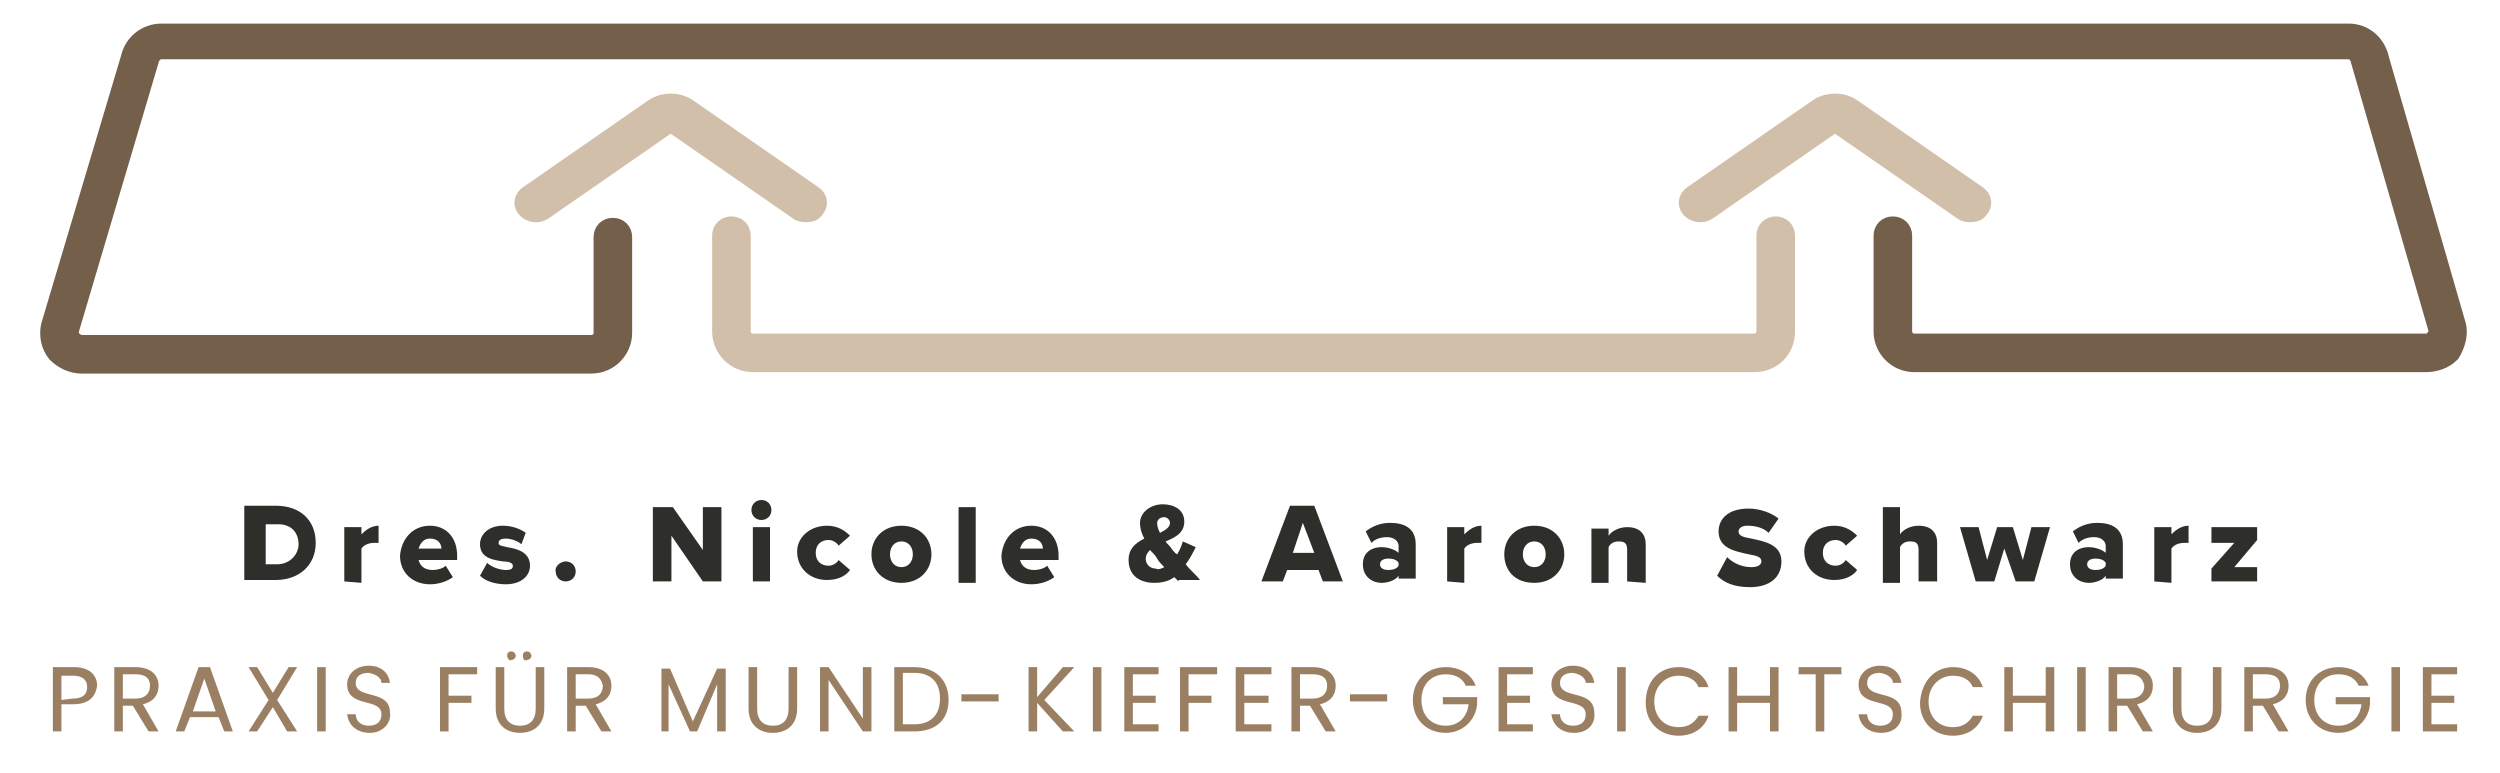 <?xml version="1.0" encoding="utf-8"?>
<!-- Generator: Adobe Illustrator 27.0.1, SVG Export Plug-In . SVG Version: 6.00 Build 0)  -->
<svg version="1.1" id="Ebene_1" xmlns="http://www.w3.org/2000/svg" xmlns:xlink="http://www.w3.org/1999/xlink" x="0px" y="0px"
	 viewBox="0 0 175 54.1" style="enable-background:new 0 0 175 54.1;" xml:space="preserve">
<style type="text/css">
	.st0{fill:#2E2E2B;}
	.st1{fill:#9A7F63;}
	.st2{fill:#F78C59;}
	.st3{fill:none;stroke:#D2BFAA;stroke-width:1.7;stroke-miterlimit:10;}
	.st4{fill:none;stroke:#745F4B;stroke-width:1.7;stroke-miterlimit:10;}
</style>
<g id="Ebene_1_00000164483567286022944040000012530662524604195476_">
	<g>
		<path class="st0" d="M18.5,39.5h0.9c0.9,0,1.5-0.7,1.5-1.4c0-0.8-0.5-1.4-1.4-1.4h-0.9v2.8H18.5z M17.1,40.7v-5.3h2.2
			c1.7,0,2.8,1,2.8,2.6s-1.2,2.6-2.8,2.6h-2.2V40.7z"/>
		<path class="st0" d="M24.1,40.7v-3.8h1.2v0.5c0.3-0.3,0.7-0.6,1.2-0.6V38c-0.1,0-0.2,0-0.3,0c-0.3,0-0.7,0.1-0.9,0.4v2.4
			L24.1,40.7L24.1,40.7z"/>
		<path class="st0" d="M29.3,38.4h1.6c0-0.3-0.2-0.7-0.8-0.7C29.6,37.7,29.4,38.1,29.3,38.4 M30.1,36.8c1.1,0,1.9,0.8,1.9,2.1v0.3
			h-2.7c0.1,0.4,0.4,0.7,1,0.7c0.3,0,0.7-0.1,0.9-0.3l0.5,0.8c-0.4,0.3-1,0.5-1.6,0.5c-1.2,0-2.1-0.8-2.1-2
			C28.1,37.7,28.9,36.8,30.1,36.8"/>
		<path class="st0" d="M34.1,39.4c0.3,0.3,0.9,0.5,1.3,0.5c0.4,0,0.5-0.1,0.5-0.3c0-0.2-0.3-0.3-0.7-0.3c-0.6-0.1-1.6-0.2-1.6-1.2
			c0-0.7,0.6-1.3,1.6-1.3c0.6,0,1.2,0.2,1.6,0.5l-0.3,0.8c-0.2-0.2-0.7-0.4-1.1-0.4c-0.3,0-0.5,0.1-0.5,0.3c0,0.2,0.2,0.2,0.6,0.3
			c0.6,0.1,1.6,0.3,1.6,1.3c0,0.7-0.6,1.3-1.7,1.3c-0.7,0-1.4-0.2-1.8-0.6L34.1,39.4z"/>
		<path class="st0" d="M39.6,39.3c0.4,0,0.7,0.3,0.7,0.7c0,0.4-0.3,0.7-0.7,0.7s-0.7-0.3-0.7-0.7C38.8,39.7,39.2,39.3,39.6,39.3"/>
	</g>
	<polygon class="st0" points="49.2,40.7 47,37.5 47,40.7 45.7,40.7 45.7,35.5 47.1,35.5 49.2,38.5 49.2,35.5 50.5,35.5 50.5,40.7 	
		"/>
	<g>
		<path class="st0" d="M52.7,36.9h1.2v3.8h-1.2V36.9z M52.6,35.7c0-0.4,0.3-0.7,0.7-0.7s0.7,0.3,0.7,0.7c0,0.4-0.3,0.7-0.7,0.7
			C52.9,36.4,52.6,36.1,52.6,35.7"/>
		<path class="st0" d="M57.9,36.8c0.8,0,1.3,0.4,1.6,0.7l-0.8,0.7c-0.1-0.2-0.4-0.4-0.7-0.4c-0.5,0-0.9,0.3-0.9,0.9s0.4,0.9,0.9,0.9
			c0.3,0,0.6-0.2,0.7-0.4l0.8,0.7c-0.2,0.3-0.7,0.7-1.6,0.7c-1.2,0-2.1-0.8-2.1-2C55.8,37.6,56.7,36.8,57.9,36.8"/>
		<path class="st0" d="M63.9,38.8c0-0.5-0.3-0.9-0.8-0.9s-0.8,0.4-0.8,0.9s0.3,0.9,0.8,0.9C63.6,39.7,63.9,39.3,63.9,38.8 M61,38.8
			c0-1.1,0.8-2,2.1-2c1.3,0,2.1,0.9,2.1,2s-0.8,2-2.1,2C61.8,40.8,61,39.9,61,38.8"/>
	</g>
	<rect x="67.1" y="35.5" class="st0" width="1.2" height="5.3"/>
	<g>
		<path class="st0" d="M71.4,38.4H73c0-0.3-0.2-0.7-0.8-0.7C71.7,37.7,71.5,38.1,71.4,38.4 M72.2,36.8c1.1,0,1.9,0.8,1.9,2.1v0.3
			h-2.7c0.1,0.4,0.4,0.7,1,0.7c0.3,0,0.7-0.1,0.9-0.3l0.5,0.8c-0.4,0.3-1,0.5-1.6,0.5c-1.2,0-2.1-0.8-2.1-2
			C70.2,37.7,71,36.8,72.2,36.8"/>
		<path class="st0" d="M81.2,37.3c0.4-0.2,0.7-0.4,0.7-0.7c0-0.2-0.2-0.4-0.4-0.4c-0.3,0-0.5,0.2-0.5,0.4
			C81,36.9,81.1,37.1,81.2,37.3 M81.5,39.7c-0.2-0.2-0.4-0.4-0.5-0.6s-0.3-0.4-0.5-0.6c-0.2,0.2-0.3,0.4-0.3,0.6
			c0,0.4,0.3,0.7,0.7,0.7C81.1,39.9,81.3,39.8,81.5,39.7 M82.5,40.7c-0.1-0.1-0.2-0.2-0.3-0.3c-0.4,0.3-0.9,0.4-1.4,0.4
			c-1,0-1.8-0.5-1.8-1.6c0-0.8,0.5-1.2,1.1-1.5c-0.2-0.4-0.3-0.7-0.3-1.1c0-0.7,0.7-1.3,1.6-1.3c0.8,0,1.5,0.4,1.5,1.2
			c0,0.8-0.6,1.1-1.3,1.4c0.1,0.2,0.3,0.3,0.4,0.5c0.1,0.1,0.2,0.3,0.4,0.4c0.2-0.3,0.3-0.6,0.4-0.9l0.9,0.4
			c-0.2,0.4-0.4,0.8-0.7,1.2c0.3,0.4,0.7,0.7,1,1.1h-1.5V40.7z"/>
	</g>
	<path class="st0" d="M91.2,36.6l-0.7,2.1H92L91.2,36.6z M92.6,40.7l-0.3-0.8h-2.2l-0.3,0.8h-1.5l2-5.3H92l2,5.3H92.6z"/>
	<g>
		<path class="st0" d="M97.9,39.4c-0.1-0.2-0.4-0.3-0.7-0.3c-0.3,0-0.6,0.1-0.6,0.4s0.3,0.4,0.6,0.4c0.3,0,0.6-0.1,0.7-0.3V39.4z
			 M97.9,40.7v-0.4c-0.2,0.3-0.7,0.5-1.2,0.5c-0.6,0-1.3-0.4-1.3-1.3s0.7-1.2,1.3-1.2c0.5,0,1,0.2,1.2,0.4v-0.5
			c0-0.3-0.3-0.6-0.8-0.6c-0.4,0-0.8,0.1-1.1,0.4l-0.4-0.8c0.5-0.4,1.1-0.6,1.7-0.6c0.9,0,1.8,0.3,1.8,1.5v2.4h-1.2V40.7z"/>
		<path class="st0" d="M101.3,40.7v-3.8h1.2v0.5c0.3-0.3,0.7-0.6,1.2-0.6V38c-0.1,0-0.2,0-0.3,0c-0.3,0-0.7,0.1-0.9,0.4v2.4
			L101.3,40.7L101.3,40.7z"/>
		<path class="st0" d="M108.2,38.8c0-0.5-0.3-0.9-0.8-0.9s-0.8,0.4-0.8,0.9s0.3,0.9,0.8,0.9C107.9,39.7,108.2,39.3,108.2,38.8
			 M105.3,38.8c0-1.1,0.8-2,2.1-2c1.3,0,2.1,0.9,2.1,2s-0.8,2-2.1,2C106,40.8,105.3,39.9,105.3,38.8"/>
		<path class="st0" d="M113.9,40.7v-2.2c0-0.5-0.2-0.6-0.6-0.6s-0.6,0.2-0.7,0.4v2.5h-1.2V37h1.2v0.5c0.2-0.3,0.7-0.6,1.3-0.6
			c0.9,0,1.3,0.5,1.3,1.2v2.7L113.9,40.7L113.9,40.7z"/>
		<path class="st0" d="M120.9,39c0.4,0.4,1,0.7,1.7,0.7c0.5,0,0.7-0.2,0.7-0.4c0-0.3-0.3-0.4-0.9-0.5c-0.9-0.2-2.1-0.4-2.1-1.6
			c0-0.9,0.7-1.6,2.1-1.6c0.8,0,1.6,0.3,2.1,0.7l-0.7,1c-0.4-0.4-1-0.5-1.5-0.5c-0.4,0-0.6,0.2-0.6,0.4c0,0.3,0.3,0.4,0.9,0.5
			c0.9,0.2,2.1,0.4,2.1,1.6c0,1.1-0.8,1.8-2.2,1.8c-1.1,0-1.8-0.3-2.3-0.8L120.9,39z"/>
		<path class="st0" d="M128.4,36.8c0.8,0,1.3,0.4,1.6,0.7l-0.8,0.7c-0.1-0.2-0.4-0.4-0.7-0.4c-0.5,0-0.9,0.3-0.9,0.9
			s0.4,0.9,0.9,0.9c0.3,0,0.6-0.2,0.7-0.4l0.8,0.7c-0.2,0.3-0.7,0.7-1.6,0.7c-1.2,0-2.1-0.8-2.1-2C126.3,37.6,127.2,36.8,128.4,36.8
			"/>
		<path class="st0" d="M134.3,40.7v-2.2c0-0.5-0.2-0.6-0.6-0.6c-0.4,0-0.6,0.2-0.7,0.4v2.5h-1.2v-5.3h1.2v1.9
			c0.2-0.3,0.7-0.6,1.3-0.6c0.9,0,1.3,0.5,1.3,1.2v2.7H134.3z"/>
	</g>
	<polygon class="st0" points="141.1,40.7 140.3,38.4 139.6,40.7 138.3,40.7 137.2,36.9 138.5,36.9 139.1,39.2 139.8,36.9 
		140.9,36.9 141.6,39.2 142.2,36.9 143.5,36.9 142.4,40.7 	"/>
	<g>
		<path class="st0" d="M147.4,39.4c-0.1-0.2-0.4-0.3-0.7-0.3s-0.6,0.1-0.6,0.4s0.3,0.4,0.6,0.4s0.6-0.1,0.7-0.3V39.4z M147.4,40.7
			v-0.4c-0.2,0.3-0.7,0.5-1.2,0.5c-0.6,0-1.3-0.4-1.3-1.3s0.7-1.2,1.3-1.2c0.5,0,1,0.2,1.2,0.4v-0.5c0-0.3-0.3-0.6-0.8-0.6
			c-0.4,0-0.8,0.1-1.1,0.4l-0.4-0.8c0.5-0.4,1.1-0.6,1.7-0.6c0.9,0,1.8,0.3,1.8,1.5v2.4h-1.2V40.7z"/>
		<path class="st0" d="M150.8,40.7v-3.8h1.2v0.5c0.3-0.3,0.7-0.6,1.2-0.6V38c-0.1,0-0.2,0-0.3,0c-0.3,0-0.7,0.1-0.9,0.4v2.4
			L150.8,40.7L150.8,40.7z"/>
	</g>
	<polygon class="st0" points="154.8,40.7 154.8,39.8 156.4,38 154.8,38 154.8,36.9 158,36.9 158,37.8 156.4,39.7 158,39.7 158,40.7 
			"/>
	<g>
		<g>
			<path class="st1" d="M5.1,48.9c0.7,0,1-0.3,1-0.8s-0.3-0.8-1-0.8H4.3V49L5.1,48.9L5.1,48.9z M5.1,49.3H4.3v1.9H3.7v-4.5h1.5
				c1.1,0,1.6,0.6,1.6,1.3C6.7,48.7,6.3,49.3,5.1,49.3"/>
			<path class="st1" d="M9.5,47.2H8.6v1.7h0.9c0.7,0,1-0.4,1-0.9C10.5,47.5,10.2,47.2,9.5,47.2 M9.5,46.7c1.1,0,1.6,0.6,1.6,1.3
				c0,0.6-0.3,1.1-1.1,1.3l1.1,1.9h-0.7l-1.1-1.8H8.6v1.8H8v-4.5C8,46.7,9.5,46.7,9.5,46.7z"/>
		</g>
		<path class="st1" d="M14.3,47.5l0.8,2.3h-1.6L14.3,47.5z M13.9,46.7l-1.6,4.5h0.6l0.4-1h2l0.4,1h0.6l-1.6-4.5H13.9z"/>
		<polygon class="st1" points="20.2,46.7 19.1,48.5 18,46.7 17.4,46.7 18.8,49 17.4,51.2 18,51.2 19.1,49.5 20.1,51.2 20.8,51.2 
			19.4,49 20.8,46.7 		"/>
		<rect x="22.2" y="46.7" class="st1" width="0.6" height="4.5"/>
		<g>
			<path class="st1" d="M25.9,51.3c-0.9,0-1.5-0.5-1.6-1.3h0.6c0,0.4,0.3,0.8,0.9,0.8s0.9-0.3,0.9-0.8c0-1.2-2.4-0.4-2.4-2.1
				c0-0.7,0.6-1.3,1.5-1.3s1.4,0.5,1.5,1.2h-0.6c0-0.3-0.3-0.6-0.9-0.7c-0.5,0-0.9,0.2-0.9,0.7c0,1.2,2.4,0.4,2.4,2.1
				C27.4,50.6,26.8,51.3,25.9,51.3"/>
		</g>
		<polygon class="st1" points="30.8,46.7 30.8,51.2 31.4,51.2 31.4,49.2 33,49.2 33,48.7 31.4,48.7 31.4,47.2 33.4,47.2 33.4,46.7 
					"/>
		<g>
			<path class="st1" d="M36.6,45.9c0-0.2,0.1-0.3,0.3-0.3s0.3,0.2,0.3,0.3c0,0.2-0.2,0.3-0.3,0.3C36.7,46.3,36.6,46.1,36.6,45.9
				 M35.5,45.9c0-0.2,0.1-0.3,0.3-0.3s0.3,0.2,0.3,0.3c0,0.2-0.2,0.3-0.3,0.3C35.7,46.3,35.5,46.1,35.5,45.9 M34.7,46.7h0.6v2.9
				c0,0.8,0.4,1.2,1.1,1.2c0.7,0,1.1-0.4,1.1-1.2v-2.9h0.6v2.9c0,1.2-0.8,1.7-1.7,1.7s-1.7-0.5-1.7-1.7
				C34.7,49.6,34.7,46.7,34.7,46.7z"/>
			<path class="st1" d="M41.2,47.2h-0.9v1.7h0.9c0.7,0,1-0.4,1-0.9C42.1,47.5,41.8,47.2,41.2,47.2 M41.2,46.7c1.1,0,1.6,0.6,1.6,1.3
				c0,0.6-0.3,1.1-1.1,1.3l1.1,1.9h-0.7L41,49.4h-0.7v1.8h-0.6v-4.5C39.7,46.7,41.2,46.7,41.2,46.7z"/>
		</g>
		<polygon class="st1" points="50.2,46.8 48.5,50.5 46.9,46.8 46.3,46.8 46.3,51.2 46.8,51.2 46.8,47.9 48.3,51.2 48.8,51.2 
			50.2,47.9 50.2,51.2 50.8,51.2 50.8,46.8 		"/>
		<g>
			<path class="st1" d="M52.4,46.7H53v2.9c0,0.8,0.4,1.2,1.1,1.2s1.1-0.4,1.1-1.2v-2.9h0.6v2.9c0,1.2-0.8,1.7-1.7,1.7
				s-1.7-0.5-1.7-1.7C52.4,49.6,52.4,46.7,52.4,46.7z"/>
		</g>
		<polygon class="st1" points="60.4,46.7 60.4,50.3 58,46.7 57.4,46.7 57.4,51.2 58,51.2 58,47.6 60.4,51.2 61,51.2 61,46.7 		"/>
		<g>
			<path class="st1" d="M64,50.7c1.2,0,1.8-0.7,1.8-1.8s-0.6-1.8-1.8-1.8h-0.8v3.6C63.2,50.7,64,50.7,64,50.7z M66.4,49
				c0,1.4-0.9,2.2-2.4,2.2h-1.4v-4.5H64C65.5,46.7,66.4,47.6,66.4,49"/>
		</g>
		<rect x="67.3" y="48.6" class="st1" width="2.6" height="0.5"/>
		<polygon class="st1" points="74.4,46.7 72.6,48.8 72.6,46.7 72,46.7 72,51.2 72.6,51.2 72.6,49.2 74.4,51.2 75.2,51.2 73.1,49 
			75.2,46.7 		"/>
		<rect x="76.5" y="46.7" class="st1" width="0.6" height="4.5"/>
		<polygon class="st1" points="78.7,46.7 78.7,51.2 81.1,51.2 81.1,50.7 79.3,50.7 79.3,49.2 80.9,49.2 80.9,48.7 79.3,48.7 
			79.3,47.2 81.1,47.2 81.1,46.7 		"/>
		<polygon class="st1" points="82.6,46.7 82.6,51.2 83.2,51.2 83.2,49.2 84.8,49.2 84.8,48.7 83.2,48.7 83.2,47.2 85.2,47.2 
			85.2,46.7 		"/>
		<polygon class="st1" points="86.5,46.7 86.5,51.2 89,51.2 89,50.7 87.1,50.7 87.1,49.2 88.8,49.2 88.8,48.7 87.1,48.7 87.1,47.2 
			89,47.2 89,46.7 		"/>
		<g>
			<path class="st1" d="M91.9,47.2H91v1.7h0.9c0.7,0,1-0.4,1-0.9C92.9,47.5,92.6,47.2,91.9,47.2 M91.9,46.7c1.1,0,1.6,0.6,1.6,1.3
				c0,0.6-0.3,1.1-1.1,1.3l1.1,1.9h-0.7l-1.1-1.8H91v1.8h-0.6v-4.5C90.4,46.7,91.9,46.7,91.9,46.7z"/>
		</g>
		<rect x="94.5" y="48.6" class="st1" width="2.6" height="0.5"/>
		<g>
			<path class="st1" d="M103.3,48h-0.7c-0.2-0.5-0.7-0.8-1.4-0.8c-1,0-1.7,0.7-1.7,1.8c0,1.1,0.7,1.8,1.7,1.8c0.9,0,1.5-0.6,1.6-1.5
				H101v-0.5h2.4v0.5c-0.1,1.1-1,2-2.2,2c-1.3,0-2.3-0.9-2.3-2.3s1-2.3,2.3-2.3C102.2,46.7,103,47.2,103.3,48"/>
		</g>
		<polygon class="st1" points="104.9,46.7 104.9,51.2 107.3,51.2 107.3,50.7 105.5,50.7 105.5,49.2 107.1,49.2 107.1,48.7 
			105.5,48.7 105.5,47.2 107.3,47.2 107.3,46.7 		"/>
		<g>
			<path class="st1" d="M110.2,51.3c-0.9,0-1.5-0.5-1.6-1.3h0.6c0,0.4,0.3,0.8,0.9,0.8s0.9-0.3,0.9-0.8c0-1.2-2.4-0.4-2.4-2.1
				c0-0.7,0.6-1.3,1.5-1.3s1.4,0.5,1.5,1.2H111c0-0.3-0.3-0.6-0.9-0.7c-0.5,0-0.9,0.2-0.9,0.7c0,1.2,2.4,0.4,2.4,2.1
				C111.7,50.6,111.2,51.3,110.2,51.3"/>
		</g>
		<rect x="113.2" y="46.7" class="st1" width="0.6" height="4.5"/>
		<g>
			<path class="st1" d="M117.5,46.7c1,0,1.8,0.5,2.1,1.4h-0.7c-0.2-0.5-0.7-0.8-1.4-0.8c-0.9,0-1.7,0.7-1.7,1.8
				c0,1.1,0.7,1.8,1.7,1.8c0.7,0,1.1-0.3,1.4-0.8h0.7c-0.3,0.9-1.1,1.4-2.1,1.4c-1.3,0-2.3-0.9-2.3-2.3
				C115.2,47.6,116.2,46.7,117.5,46.7"/>
		</g>
		<polygon class="st1" points="123.9,46.7 123.9,48.7 121.6,48.7 121.6,46.7 121,46.7 121,51.2 121.6,51.2 121.6,49.2 123.9,49.2 
			123.9,51.2 124.5,51.2 124.5,46.7 		"/>
		<polygon class="st1" points="125.9,46.7 125.9,47.2 127.1,47.2 127.1,51.2 127.7,51.2 127.7,47.2 128.9,47.2 128.9,46.7 		"/>
		<g>
			<path class="st1" d="M131.7,51.3c-0.9,0-1.5-0.5-1.6-1.3h0.6c0,0.4,0.3,0.8,0.9,0.8c0.6,0,0.9-0.3,0.9-0.8c0-1.2-2.4-0.4-2.4-2.1
				c0-0.7,0.6-1.3,1.5-1.3s1.4,0.5,1.5,1.2h-0.6c0-0.3-0.3-0.6-0.9-0.7c-0.5,0-0.9,0.2-0.9,0.7c0,1.2,2.4,0.4,2.4,2.1
				C133.2,50.6,132.7,51.3,131.7,51.3"/>
			<path class="st1" d="M136.7,46.7c1,0,1.8,0.5,2.1,1.4h-0.7c-0.2-0.5-0.7-0.8-1.4-0.8c-0.9,0-1.7,0.7-1.7,1.8
				c0,1.1,0.7,1.8,1.7,1.8c0.7,0,1.1-0.3,1.4-0.8h0.7c-0.3,0.9-1.1,1.4-2.1,1.4c-1.3,0-2.3-0.9-2.3-2.3
				C134.5,47.6,135.5,46.7,136.7,46.7"/>
		</g>
		<polygon class="st1" points="143.2,46.7 143.2,48.7 140.9,48.7 140.9,46.7 140.3,46.7 140.3,51.2 140.9,51.2 140.9,49.2 
			143.2,49.2 143.2,51.2 143.8,51.2 143.8,46.7 		"/>
		<rect x="145.4" y="46.7" class="st1" width="0.6" height="4.5"/>
		<g>
			<path class="st1" d="M149.1,47.2h-0.9v1.7h0.9c0.7,0,1-0.4,1-0.9C150,47.5,149.7,47.2,149.1,47.2 M149.1,46.7
				c1.1,0,1.6,0.6,1.6,1.3c0,0.6-0.3,1.1-1.1,1.3l1.1,1.9H150l-1.1-1.8h-0.7v1.8h-0.6v-4.5C147.6,46.7,149.1,46.7,149.1,46.7z"/>
			<path class="st1" d="M152.1,46.7h0.6v2.9c0,0.8,0.4,1.2,1.1,1.2s1.1-0.4,1.1-1.2v-2.9h0.6v2.9c0,1.2-0.8,1.7-1.7,1.7
				s-1.7-0.5-1.7-1.7L152.1,46.7L152.1,46.7z"/>
			<path class="st1" d="M158.6,47.2h-0.9v1.7h0.9c0.7,0,1-0.4,1-0.9C159.6,47.5,159.3,47.2,158.6,47.2 M158.6,46.7
				c1.1,0,1.6,0.6,1.6,1.3c0,0.6-0.3,1.1-1.1,1.3l1.1,1.9h-0.7l-1.1-1.8h-0.7v1.8h-0.6v-4.5C157.1,46.7,158.6,46.7,158.6,46.7z"/>
			<path class="st1" d="M165.8,48h-0.7c-0.2-0.5-0.7-0.8-1.4-0.8c-1,0-1.7,0.7-1.7,1.8c0,1.1,0.7,1.8,1.7,1.8c0.9,0,1.5-0.6,1.6-1.5
				h-1.8v-0.5h2.4v0.5c-0.1,1.1-1,2-2.2,2c-1.3,0-2.3-0.9-2.3-2.3s1-2.3,2.3-2.3C164.7,46.7,165.5,47.2,165.8,48"/>
		</g>
		<rect x="167.4" y="46.7" class="st1" width="0.6" height="4.5"/>
		<polygon class="st1" points="169.6,46.7 169.6,51.2 172,51.2 172,50.7 170.2,50.7 170.2,49.2 171.8,49.2 171.8,48.7 170.2,48.7 
			170.2,47.2 172,47.2 172,46.7 		"/>
	</g>
	<path class="st2" d="M137.9,14.7c-0.1,0-0.3,0-0.4-0.1l-8.8-6.1c-0.1-0.1-0.4-0.1-0.5,0l-8.8,6.1c-0.3,0.2-0.7,0.1-0.9-0.1
		c-0.2-0.2-0.2-0.5,0.1-0.7l8.8-6.1c0.6-0.4,1.5-0.4,2.1,0l8.8,6.1c0.3,0.2,0.3,0.5,0.1,0.7C138.3,14.7,138.1,14.7,137.9,14.7"/>
	<path class="st3" d="M137.9,14.7c-0.1,0-0.3,0-0.4-0.1l-8.8-6.1c-0.1-0.1-0.4-0.1-0.5,0l-8.8,6.1c-0.3,0.2-0.7,0.1-0.9-0.1
		c-0.2-0.2-0.2-0.5,0.1-0.7l8.8-6.1c0.6-0.4,1.5-0.4,2.1,0l8.8,6.1c0.3,0.2,0.3,0.5,0.1,0.7C138.3,14.7,138.1,14.7,137.9,14.7z"/>
	<path class="st2" d="M122.8,25.2H52.7c-1.1,0-2-0.9-2-2v-6.7c0-0.3,0.2-0.5,0.5-0.5s0.5,0.2,0.5,0.5v6.7c0,0.5,0.4,1,1,1h70.1
		c0.5,0,1-0.4,1-1v-6.7c0-0.3,0.2-0.5,0.5-0.5s0.5,0.2,0.5,0.5v6.7C124.8,24.4,123.9,25.2,122.8,25.2"/>
	<path class="st3" d="M122.8,25.2H52.7c-1.1,0-2-0.9-2-2v-6.7c0-0.3,0.2-0.5,0.5-0.5s0.5,0.2,0.5,0.5v6.7c0,0.5,0.4,1,1,1h70.1
		c0.5,0,1-0.4,1-1v-6.7c0-0.3,0.2-0.5,0.5-0.5s0.5,0.2,0.5,0.5v6.7C124.8,24.4,123.9,25.2,122.8,25.2z"/>
	<path class="st4" d="M169.8,25.2H134c-1.1,0-2-0.9-2-2v-6.7c0-0.3,0.2-0.5,0.5-0.5s0.5,0.2,0.5,0.5v6.7c0,0.5,0.4,1,1,1h35.8
		c0.3,0,0.6-0.1,0.8-0.4c0.2-0.2,0.3-0.6,0.2-0.9l0,0l-5.4-18.7c-0.1-0.5-0.5-0.9-1-0.9H11.3c-0.5,0-0.9,0.4-1,0.8L4.7,23
		c-0.1,0.3,0,0.6,0.2,0.9c0.2,0.2,0.5,0.4,0.8,0.4h35.7c0.5,0,1-0.4,1-1v-6.7c0-0.3,0.2-0.5,0.5-0.5s0.5,0.2,0.5,0.5v6.7
		c0,1.1-0.9,2-2,2H5.7c-0.6,0-1.2-0.3-1.6-0.7c-0.4-0.5-0.5-1.1-0.4-1.7L9.3,4.1c0.2-0.9,1-1.6,2-1.6h153.1c1,0,1.8,0.7,2,1.7l0,0
		l5.4,18.7c0.1,0.6-0.1,1.2-0.4,1.7C171,25,170.4,25.2,169.8,25.2z"/>
	<path class="st2" d="M56.4,14.7c-0.1,0-0.3,0-0.4-0.1l-8.8-6.1c-0.1-0.1-0.4-0.1-0.5,0l-8.8,6.1c-0.3,0.2-0.7,0.1-0.9-0.1
		c-0.2-0.2-0.2-0.5,0.1-0.7l8.8-6.1c0.6-0.4,1.5-0.4,2.1,0l8.8,6.1c0.3,0.2,0.3,0.5,0.1,0.7C56.8,14.7,56.6,14.7,56.4,14.7"/>
	<path class="st3" d="M56.4,14.7c-0.1,0-0.3,0-0.4-0.1l-8.8-6.1c-0.1-0.1-0.4-0.1-0.5,0l-8.8,6.1c-0.3,0.2-0.7,0.1-0.9-0.1
		c-0.2-0.2-0.2-0.5,0.1-0.7l8.8-6.1c0.6-0.4,1.5-0.4,2.1,0l8.8,6.1c0.3,0.2,0.3,0.5,0.1,0.7C56.8,14.7,56.6,14.7,56.4,14.7z"/>
</g>
<g id="Ebene_2_00000117673603694638465550000001868755078844951703_">
</g>
</svg>
